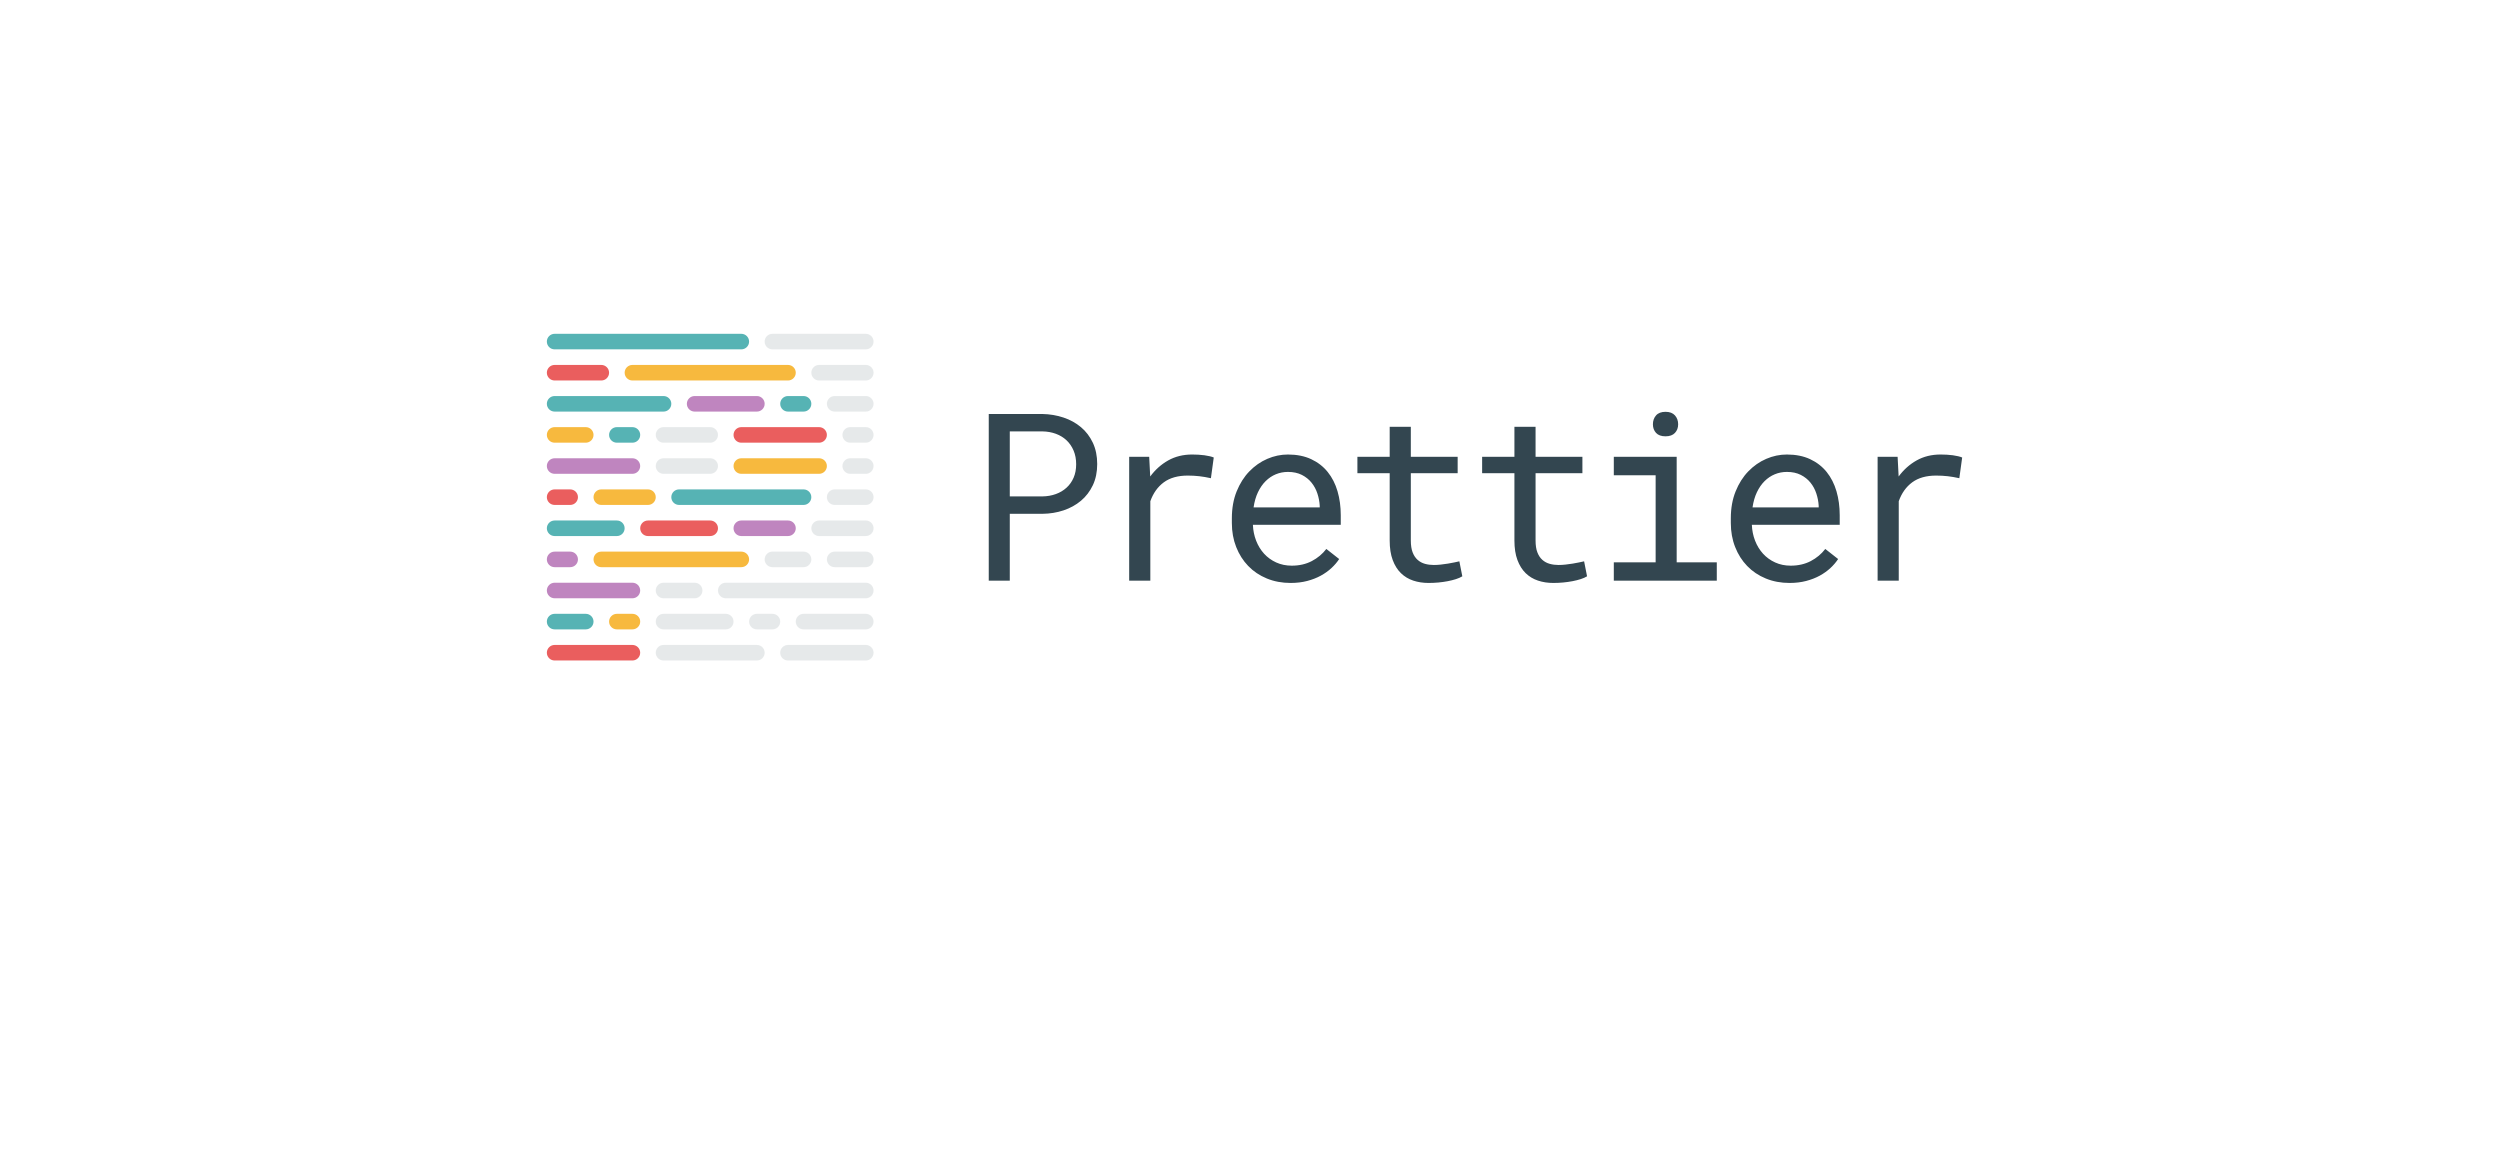 <svg width="176" height="81" viewBox="0 0 176 81" fill="none" xmlns="http://www.w3.org/2000/svg">
<g filter="url(#filter0_d_7868_16689)">
<path d="M17 34.5C17 21.521 27.521 11 40.5 11H135.5C148.479 11 159 21.521 159 34.5C159 47.479 148.479 58 135.5 58H40.5C27.521 58 17 47.479 17 34.5Z" fill="white"/>
</g>
<path fill-rule="evenodd" clip-rule="evenodd" d="M71.089 36.172V40.879H69.608V29.145H73.386C73.908 29.156 74.403 29.239 74.87 29.395C75.337 29.551 75.746 29.777 76.099 30.072C76.451 30.367 76.729 30.733 76.935 31.168C77.14 31.603 77.243 32.103 77.243 32.667C77.243 33.231 77.14 33.729 76.935 34.162C76.729 34.594 76.451 34.958 76.099 35.254C75.746 35.549 75.337 35.775 74.87 35.931C74.403 36.086 73.908 36.167 73.386 36.172H71.089ZM71.089 34.947H73.386C73.727 34.942 74.042 34.887 74.33 34.782C74.618 34.678 74.869 34.529 75.082 34.335C75.296 34.142 75.462 33.907 75.582 33.63C75.702 33.353 75.762 33.038 75.762 32.683C75.762 32.328 75.702 32.009 75.582 31.724C75.462 31.439 75.297 31.198 75.086 30.999C74.875 30.8 74.625 30.647 74.334 30.539C74.043 30.432 73.727 30.376 73.386 30.37H71.089V34.947ZM83.928 31.998C84.066 31.998 84.21 32.002 84.36 32.01C84.509 32.018 84.652 32.032 84.788 32.05C84.924 32.069 85.049 32.092 85.164 32.119C85.279 32.146 85.374 32.175 85.448 32.208L85.248 33.666C84.96 33.602 84.687 33.555 84.428 33.525C84.169 33.496 83.898 33.481 83.616 33.481C82.922 33.481 82.361 33.639 81.931 33.956C81.502 34.273 81.186 34.717 80.983 35.286V40.879H79.494V32.159H80.903L80.975 33.545C81.327 33.067 81.75 32.69 82.243 32.413C82.737 32.136 83.298 31.998 83.928 31.998ZM90.861 41.04C90.252 41.04 89.694 40.935 89.184 40.725C88.675 40.516 88.239 40.223 87.876 39.847C87.513 39.471 87.23 39.025 87.027 38.509C86.825 37.994 86.723 37.432 86.723 36.825V36.487C86.723 35.783 86.835 35.153 87.059 34.597C87.284 34.041 87.581 33.571 87.952 33.187C88.323 32.803 88.744 32.508 89.216 32.304C89.688 32.1 90.172 31.998 90.669 31.998C91.293 31.998 91.838 32.107 92.305 32.324C92.772 32.542 93.16 32.843 93.469 33.227C93.779 33.611 94.01 34.064 94.162 34.585C94.314 35.106 94.39 35.67 94.39 36.277V36.946H88.204C88.22 37.344 88.296 37.717 88.432 38.066C88.568 38.415 88.755 38.72 88.992 38.981C89.23 39.241 89.514 39.447 89.844 39.597C90.175 39.748 90.541 39.823 90.941 39.823C91.469 39.823 91.938 39.715 92.349 39.501C92.76 39.286 93.101 39.001 93.374 38.646L94.278 39.356C94.134 39.576 93.954 39.787 93.738 39.988C93.522 40.19 93.272 40.368 92.989 40.524C92.707 40.68 92.386 40.805 92.029 40.899C91.672 40.993 91.282 41.04 90.861 41.04ZM90.669 33.223C90.37 33.223 90.087 33.278 89.82 33.388C89.554 33.498 89.314 33.66 89.1 33.872C88.887 34.084 88.707 34.344 88.56 34.653C88.413 34.962 88.311 35.318 88.252 35.721H92.909V35.608C92.893 35.318 92.839 35.031 92.745 34.746C92.652 34.461 92.514 34.206 92.333 33.98C92.152 33.755 91.924 33.572 91.649 33.432C91.374 33.293 91.047 33.223 90.669 33.223ZM99.322 30.048V32.159H102.619V33.312H99.322V38.05C99.322 38.389 99.365 38.668 99.45 38.888C99.535 39.108 99.653 39.284 99.802 39.416C99.952 39.548 100.124 39.64 100.318 39.694C100.513 39.748 100.72 39.775 100.939 39.775C101.099 39.775 101.264 39.765 101.435 39.746C101.606 39.728 101.772 39.705 101.935 39.678C102.098 39.651 102.25 39.623 102.391 39.593C102.532 39.564 102.649 39.538 102.739 39.517L102.947 40.572C102.825 40.648 102.675 40.713 102.499 40.77C102.323 40.826 102.131 40.875 101.923 40.915C101.715 40.955 101.495 40.986 101.263 41.008C101.031 41.029 100.8 41.04 100.571 41.04C100.186 41.04 99.828 40.985 99.494 40.875C99.161 40.764 98.871 40.59 98.626 40.351C98.38 40.112 98.187 39.803 98.046 39.424C97.904 39.045 97.834 38.587 97.834 38.05V33.312H95.561V32.159H97.834V30.048H99.322ZM108.104 30.048V32.159H111.401V33.312H108.104V38.05C108.104 38.389 108.146 38.668 108.232 38.888C108.317 39.108 108.434 39.284 108.584 39.416C108.733 39.548 108.905 39.64 109.1 39.694C109.295 39.748 109.501 39.775 109.72 39.775C109.88 39.775 110.046 39.765 110.216 39.746C110.387 39.728 110.554 39.705 110.717 39.678C110.879 39.651 111.031 39.623 111.173 39.593C111.314 39.564 111.43 39.538 111.521 39.517L111.729 40.572C111.606 40.648 111.457 40.713 111.281 40.77C111.105 40.826 110.913 40.875 110.704 40.915C110.496 40.955 110.276 40.986 110.044 41.008C109.812 41.029 109.581 41.04 109.352 41.04C108.968 41.04 108.609 40.985 108.276 40.875C107.942 40.764 107.653 40.59 107.407 40.351C107.162 40.112 106.969 39.803 106.827 39.424C106.686 39.045 106.615 38.587 106.615 38.05V33.312H104.342V32.159H106.615V30.048H108.104ZM113.612 32.159H118.038V39.589H120.862V40.879H113.612V39.589H116.557V33.457H113.612V32.159ZM116.365 29.871C116.365 29.623 116.438 29.415 116.585 29.246C116.732 29.077 116.955 28.992 117.253 28.992C117.547 28.992 117.768 29.077 117.918 29.246C118.067 29.415 118.142 29.623 118.142 29.871C118.142 30.112 118.067 30.314 117.918 30.475C117.768 30.636 117.547 30.717 117.253 30.717C116.955 30.717 116.732 30.636 116.585 30.475C116.438 30.314 116.365 30.112 116.365 29.871ZM125.987 41.04C125.379 41.04 124.82 40.935 124.31 40.725C123.801 40.516 123.365 40.223 123.002 39.847C122.639 39.471 122.356 39.025 122.154 38.509C121.951 37.994 121.85 37.432 121.85 36.825V36.487C121.85 35.783 121.962 35.153 122.186 34.597C122.41 34.041 122.707 33.571 123.078 33.187C123.449 32.803 123.87 32.508 124.342 32.304C124.814 32.1 125.299 31.998 125.795 31.998C126.419 31.998 126.965 32.107 127.431 32.324C127.898 32.542 128.286 32.843 128.596 33.227C128.905 33.611 129.136 34.064 129.288 34.585C129.44 35.106 129.516 35.67 129.516 36.277V36.946H123.33C123.346 37.344 123.422 37.717 123.558 38.066C123.694 38.415 123.881 38.72 124.118 38.981C124.356 39.241 124.64 39.447 124.971 39.597C125.301 39.748 125.667 39.823 126.067 39.823C126.595 39.823 127.065 39.715 127.475 39.501C127.886 39.286 128.228 39.001 128.5 38.646L129.404 39.356C129.26 39.576 129.08 39.787 128.864 39.988C128.648 40.19 128.398 40.368 128.116 40.524C127.833 40.68 127.513 40.805 127.155 40.899C126.798 40.993 126.408 41.04 125.987 41.04ZM125.795 33.223C125.496 33.223 125.213 33.278 124.947 33.388C124.68 33.498 124.44 33.66 124.226 33.872C124.013 34.084 123.833 34.344 123.686 34.653C123.539 34.962 123.437 35.318 123.378 35.721H128.036V35.608C128.02 35.318 127.965 35.031 127.871 34.746C127.778 34.461 127.641 34.206 127.459 33.98C127.278 33.755 127.05 33.572 126.775 33.432C126.5 33.293 126.174 33.223 125.795 33.223ZM136.617 31.998C136.756 31.998 136.9 32.002 137.049 32.01C137.199 32.018 137.341 32.032 137.477 32.05C137.613 32.069 137.739 32.092 137.853 32.119C137.968 32.146 138.063 32.175 138.137 32.208L137.937 33.666C137.649 33.602 137.376 33.555 137.117 33.525C136.858 33.496 136.588 33.481 136.305 33.481C135.611 33.481 135.05 33.639 134.62 33.956C134.191 34.273 133.875 34.717 133.672 35.286V40.879H132.184V32.159H133.592L133.664 33.545C134.016 33.067 134.439 32.69 134.932 32.413C135.426 32.136 135.987 31.998 136.617 31.998Z" fill="#334650"/>
<path opacity="0.5" d="M60.951 45.404H55.475C55.172 45.404 54.927 45.65 54.927 45.952C54.927 46.254 55.172 46.499 55.475 46.499H60.951C61.254 46.499 61.499 46.254 61.499 45.952C61.499 45.65 61.254 45.404 60.951 45.404Z" fill="#CFD4D7"/>
<path opacity="0.5" d="M53.284 45.404H46.713C46.41 45.404 46.165 45.65 46.165 45.952C46.165 46.254 46.41 46.499 46.713 46.499H53.284C53.587 46.499 53.832 46.254 53.832 45.952C53.832 45.65 53.587 45.404 53.284 45.404Z" fill="#CFD4D7"/>
<path d="M44.522 45.404H39.046C38.743 45.404 38.498 45.65 38.498 45.952C38.498 46.254 38.743 46.499 39.046 46.499H44.522C44.824 46.499 45.069 46.254 45.069 45.952C45.069 45.65 44.824 45.404 44.522 45.404Z" fill="#EA5E5E"/>
<path opacity="0.5" d="M60.95 43.213H56.57C56.267 43.213 56.022 43.458 56.022 43.761C56.022 44.063 56.267 44.308 56.57 44.308H60.95C61.253 44.308 61.498 44.063 61.498 43.761C61.498 43.458 61.253 43.213 60.95 43.213Z" fill="#CFD4D7"/>
<path opacity="0.5" d="M54.38 43.213H53.284C52.982 43.213 52.737 43.458 52.737 43.761C52.737 44.063 52.982 44.308 53.284 44.308H54.38C54.682 44.308 54.927 44.063 54.927 43.761C54.927 43.458 54.682 43.213 54.38 43.213Z" fill="#CFD4D7"/>
<path opacity="0.5" d="M51.094 43.213H46.713C46.41 43.213 46.165 43.458 46.165 43.761C46.165 44.063 46.41 44.308 46.713 44.308H51.094C51.396 44.308 51.641 44.063 51.641 43.761C51.641 43.458 51.396 43.213 51.094 43.213Z" fill="#CFD4D7"/>
<path d="M44.522 43.213H43.427C43.125 43.213 42.879 43.458 42.879 43.761C42.879 44.063 43.125 44.308 43.427 44.308H44.522C44.825 44.308 45.07 44.063 45.07 43.761C45.07 43.458 44.825 43.213 44.522 43.213Z" fill="#F7B93E"/>
<path d="M41.236 43.213H39.046C38.743 43.213 38.498 43.458 38.498 43.761C38.498 44.063 38.743 44.308 39.046 44.308H41.236C41.539 44.308 41.784 44.063 41.784 43.761C41.784 43.458 41.539 43.213 41.236 43.213Z" fill="#56B3B4"/>
<path opacity="0.5" d="M60.951 41.023H51.093C50.791 41.023 50.546 41.269 50.546 41.571C50.546 41.873 50.791 42.119 51.093 42.119H60.951C61.253 42.119 61.498 41.873 61.498 41.571C61.498 41.269 61.253 41.023 60.951 41.023Z" fill="#CFD4D7"/>
<path opacity="0.5" d="M48.903 41.023H46.713C46.41 41.023 46.165 41.269 46.165 41.571C46.165 41.873 46.41 42.119 46.713 42.119H48.903C49.206 42.119 49.451 41.873 49.451 41.571C49.451 41.269 49.206 41.023 48.903 41.023Z" fill="#CFD4D7"/>
<path d="M44.522 41.023H39.046C38.743 41.023 38.498 41.269 38.498 41.571C38.498 41.873 38.743 42.119 39.046 42.119H44.522C44.824 42.119 45.069 41.873 45.069 41.571C45.069 41.269 44.824 41.023 44.522 41.023Z" fill="#BF85BF"/>
<path opacity="0.5" d="M60.951 38.834H58.761C58.458 38.834 58.213 39.079 58.213 39.382C58.213 39.684 58.458 39.929 58.761 39.929H60.951C61.253 39.929 61.499 39.684 61.499 39.382C61.499 39.079 61.253 38.834 60.951 38.834Z" fill="#CFD4D7"/>
<path opacity="0.5" d="M56.57 38.834H54.379C54.077 38.834 53.831 39.079 53.831 39.382C53.831 39.684 54.077 39.929 54.379 39.929H56.57C56.872 39.929 57.117 39.684 57.117 39.382C57.117 39.079 56.872 38.834 56.57 38.834Z" fill="#CFD4D7"/>
<path d="M52.189 38.834H42.332C42.029 38.834 41.784 39.079 41.784 39.382C41.784 39.684 42.029 39.929 42.332 39.929H52.189C52.491 39.929 52.737 39.684 52.737 39.382C52.737 39.079 52.491 38.834 52.189 38.834Z" fill="#F7B93E"/>
<path d="M40.141 38.834H39.046C38.743 38.834 38.498 39.079 38.498 39.382C38.498 39.684 38.743 39.929 39.046 39.929H40.141C40.443 39.929 40.688 39.684 40.688 39.382C40.688 39.079 40.443 38.834 40.141 38.834Z" fill="#BF85BF"/>
<path opacity="0.5" d="M60.951 36.643H57.665C57.363 36.643 57.118 36.888 57.118 37.19C57.118 37.493 57.363 37.738 57.665 37.738H60.951C61.254 37.738 61.499 37.493 61.499 37.19C61.499 36.888 61.254 36.643 60.951 36.643Z" fill="#CFD4D7"/>
<path d="M55.474 36.643H52.189C51.886 36.643 51.641 36.888 51.641 37.19C51.641 37.493 51.886 37.738 52.189 37.738H55.474C55.777 37.738 56.022 37.493 56.022 37.19C56.022 36.888 55.777 36.643 55.474 36.643Z" fill="#BF85BF"/>
<path d="M49.998 36.643H45.617C45.315 36.643 45.07 36.888 45.07 37.19C45.07 37.493 45.315 37.738 45.617 37.738H49.998C50.301 37.738 50.546 37.493 50.546 37.19C50.546 36.888 50.301 36.643 49.998 36.643Z" fill="#EA5E5E"/>
<path d="M43.427 36.643H39.046C38.743 36.643 38.498 36.888 38.498 37.19C38.498 37.493 38.743 37.738 39.046 37.738H43.427C43.729 37.738 43.974 37.493 43.974 37.19C43.974 36.888 43.729 36.643 43.427 36.643Z" fill="#56B3B4"/>
<path opacity="0.5" d="M60.951 34.453H58.761C58.458 34.453 58.213 34.698 58.213 35.001C58.213 35.303 58.458 35.548 58.761 35.548H60.951C61.253 35.548 61.499 35.303 61.499 35.001C61.499 34.698 61.253 34.453 60.951 34.453Z" fill="#CFD4D7"/>
<path d="M56.57 34.453H47.808C47.505 34.453 47.26 34.698 47.26 35.001C47.26 35.303 47.505 35.548 47.808 35.548H56.57C56.872 35.548 57.117 35.303 57.117 35.001C57.117 34.698 56.872 34.453 56.57 34.453Z" fill="#56B3B4"/>
<path d="M45.617 34.453H42.332C42.029 34.453 41.784 34.698 41.784 35.001C41.784 35.303 42.029 35.548 42.332 35.548H45.617C45.92 35.548 46.165 35.303 46.165 35.001C46.165 34.698 45.92 34.453 45.617 34.453Z" fill="#F7B93E"/>
<path d="M40.141 34.453H39.046C38.743 34.453 38.498 34.698 38.498 35.001C38.498 35.303 38.743 35.548 39.046 35.548H40.141C40.443 35.548 40.688 35.303 40.688 35.001C40.688 34.698 40.443 34.453 40.141 34.453Z" fill="#EA5E5E"/>
<path opacity="0.5" d="M60.95 32.262H59.855C59.553 32.262 59.308 32.507 59.308 32.809C59.308 33.112 59.553 33.357 59.855 33.357H60.95C61.253 33.357 61.498 33.112 61.498 32.809C61.498 32.507 61.253 32.262 60.95 32.262Z" fill="#CFD4D7"/>
<path d="M57.665 32.262H52.189C51.886 32.262 51.641 32.507 51.641 32.809C51.641 33.112 51.886 33.357 52.189 33.357H57.665C57.967 33.357 58.212 33.112 58.212 32.809C58.212 32.507 57.967 32.262 57.665 32.262Z" fill="#F7B93E"/>
<path opacity="0.5" d="M49.998 32.262H46.713C46.41 32.262 46.165 32.507 46.165 32.809C46.165 33.112 46.41 33.357 46.713 33.357H49.998C50.301 33.357 50.546 33.112 50.546 32.809C50.546 32.507 50.301 32.262 49.998 32.262Z" fill="#CFD4D7"/>
<path d="M44.522 32.262H39.046C38.743 32.262 38.498 32.507 38.498 32.809C38.498 33.112 38.743 33.357 39.046 33.357H44.522C44.824 33.357 45.069 33.112 45.069 32.809C45.069 32.507 44.824 32.262 44.522 32.262Z" fill="#BF85BF"/>
<path opacity="0.5" d="M60.95 30.07H59.855C59.553 30.07 59.308 30.316 59.308 30.618C59.308 30.92 59.553 31.166 59.855 31.166H60.95C61.253 31.166 61.498 30.92 61.498 30.618C61.498 30.316 61.253 30.07 60.95 30.07Z" fill="#CFD4D7"/>
<path d="M57.665 30.07H52.189C51.886 30.07 51.641 30.316 51.641 30.618C51.641 30.92 51.886 31.166 52.189 31.166H57.665C57.967 31.166 58.212 30.92 58.212 30.618C58.212 30.316 57.967 30.07 57.665 30.07Z" fill="#EA5E5E"/>
<path opacity="0.5" d="M49.998 30.07H46.713C46.41 30.07 46.165 30.316 46.165 30.618C46.165 30.92 46.41 31.166 46.713 31.166H49.998C50.301 31.166 50.546 30.92 50.546 30.618C50.546 30.316 50.301 30.07 49.998 30.07Z" fill="#CFD4D7"/>
<path d="M44.522 30.07H43.427C43.125 30.07 42.879 30.316 42.879 30.618C42.879 30.92 43.125 31.166 43.427 31.166H44.522C44.825 31.166 45.07 30.92 45.07 30.618C45.07 30.316 44.825 30.07 44.522 30.07Z" fill="#56B3B4"/>
<path d="M41.236 30.07H39.046C38.743 30.07 38.498 30.316 38.498 30.618C38.498 30.92 38.743 31.166 39.046 31.166H41.236C41.539 31.166 41.784 30.92 41.784 30.618C41.784 30.316 41.539 30.07 41.236 30.07Z" fill="#F7B93E"/>
<path opacity="0.5" d="M60.951 27.881H58.761C58.458 27.881 58.213 28.126 58.213 28.428C58.213 28.731 58.458 28.976 58.761 28.976H60.951C61.253 28.976 61.499 28.731 61.499 28.428C61.499 28.126 61.253 27.881 60.951 27.881Z" fill="#CFD4D7"/>
<path d="M56.57 27.881H55.475C55.172 27.881 54.927 28.126 54.927 28.428C54.927 28.731 55.172 28.976 55.475 28.976H56.57C56.873 28.976 57.118 28.731 57.118 28.428C57.118 28.126 56.873 27.881 56.57 27.881Z" fill="#56B3B4"/>
<path d="M53.284 27.881H48.903C48.601 27.881 48.355 28.126 48.355 28.428C48.355 28.731 48.601 28.976 48.903 28.976H53.284C53.587 28.976 53.832 28.731 53.832 28.428C53.832 28.126 53.587 27.881 53.284 27.881Z" fill="#BF85BF"/>
<path d="M46.712 27.881H39.046C38.743 27.881 38.498 28.126 38.498 28.428C38.498 28.731 38.743 28.976 39.046 28.976H46.712C47.015 28.976 47.26 28.731 47.26 28.428C47.26 28.126 47.015 27.881 46.712 27.881Z" fill="#56B3B4"/>
<path opacity="0.5" d="M60.951 25.691H57.665C57.363 25.691 57.118 25.937 57.118 26.239C57.118 26.541 57.363 26.787 57.665 26.787H60.951C61.254 26.787 61.499 26.541 61.499 26.239C61.499 25.937 61.254 25.691 60.951 25.691Z" fill="#CFD4D7"/>
<path d="M55.475 25.691H44.522C44.22 25.691 43.975 25.937 43.975 26.239C43.975 26.541 44.22 26.787 44.522 26.787H55.475C55.777 26.787 56.022 26.541 56.022 26.239C56.022 25.937 55.777 25.691 55.475 25.691Z" fill="#F7B93E"/>
<path d="M42.331 25.691H39.046C38.743 25.691 38.498 25.937 38.498 26.239C38.498 26.541 38.743 26.787 39.046 26.787H42.331C42.634 26.787 42.879 26.541 42.879 26.239C42.879 25.937 42.634 25.691 42.331 25.691Z" fill="#EA5E5E"/>
<path opacity="0.5" d="M60.951 23.5H54.379C54.077 23.5 53.831 23.745 53.831 24.048C53.831 24.35 54.077 24.595 54.379 24.595H60.951C61.253 24.595 61.498 24.35 61.498 24.048C61.498 23.745 61.253 23.5 60.951 23.5Z" fill="#CFD4D7"/>
<path d="M52.188 23.5H39.046C38.743 23.5 38.498 23.745 38.498 24.048C38.498 24.35 38.743 24.595 39.046 24.595H52.188C52.491 24.595 52.736 24.35 52.736 24.048C52.736 23.745 52.491 23.5 52.188 23.5Z" fill="#56B3B4"/>
<defs>
<filter id="filter0_d_7868_16689" x="0.541" y="0.35" width="174.917" height="79.917" filterUnits="userSpaceOnUse" color-interpolation-filters="sRGB">
<feFlood flood-opacity="0" result="BackgroundImageFix"/>
<feColorMatrix in="SourceAlpha" type="matrix" values="0 0 0 0 0 0 0 0 0 0 0 0 0 0 0 0 0 0 127 0" result="hardAlpha"/>
<feOffset dy="5.809"/>
<feGaussianBlur stdDeviation="8.229"/>
<feComposite in2="hardAlpha" operator="out"/>
<feColorMatrix type="matrix" values="0 0 0 0 0 0 0 0 0 0 0 0 0 0 0 0 0 0 0.06 0"/>
<feBlend mode="normal" in2="BackgroundImageFix" result="effect1_dropShadow_7868_16689"/>
<feBlend mode="normal" in="SourceGraphic" in2="effect1_dropShadow_7868_16689" result="shape"/>
</filter>
</defs>
</svg>
